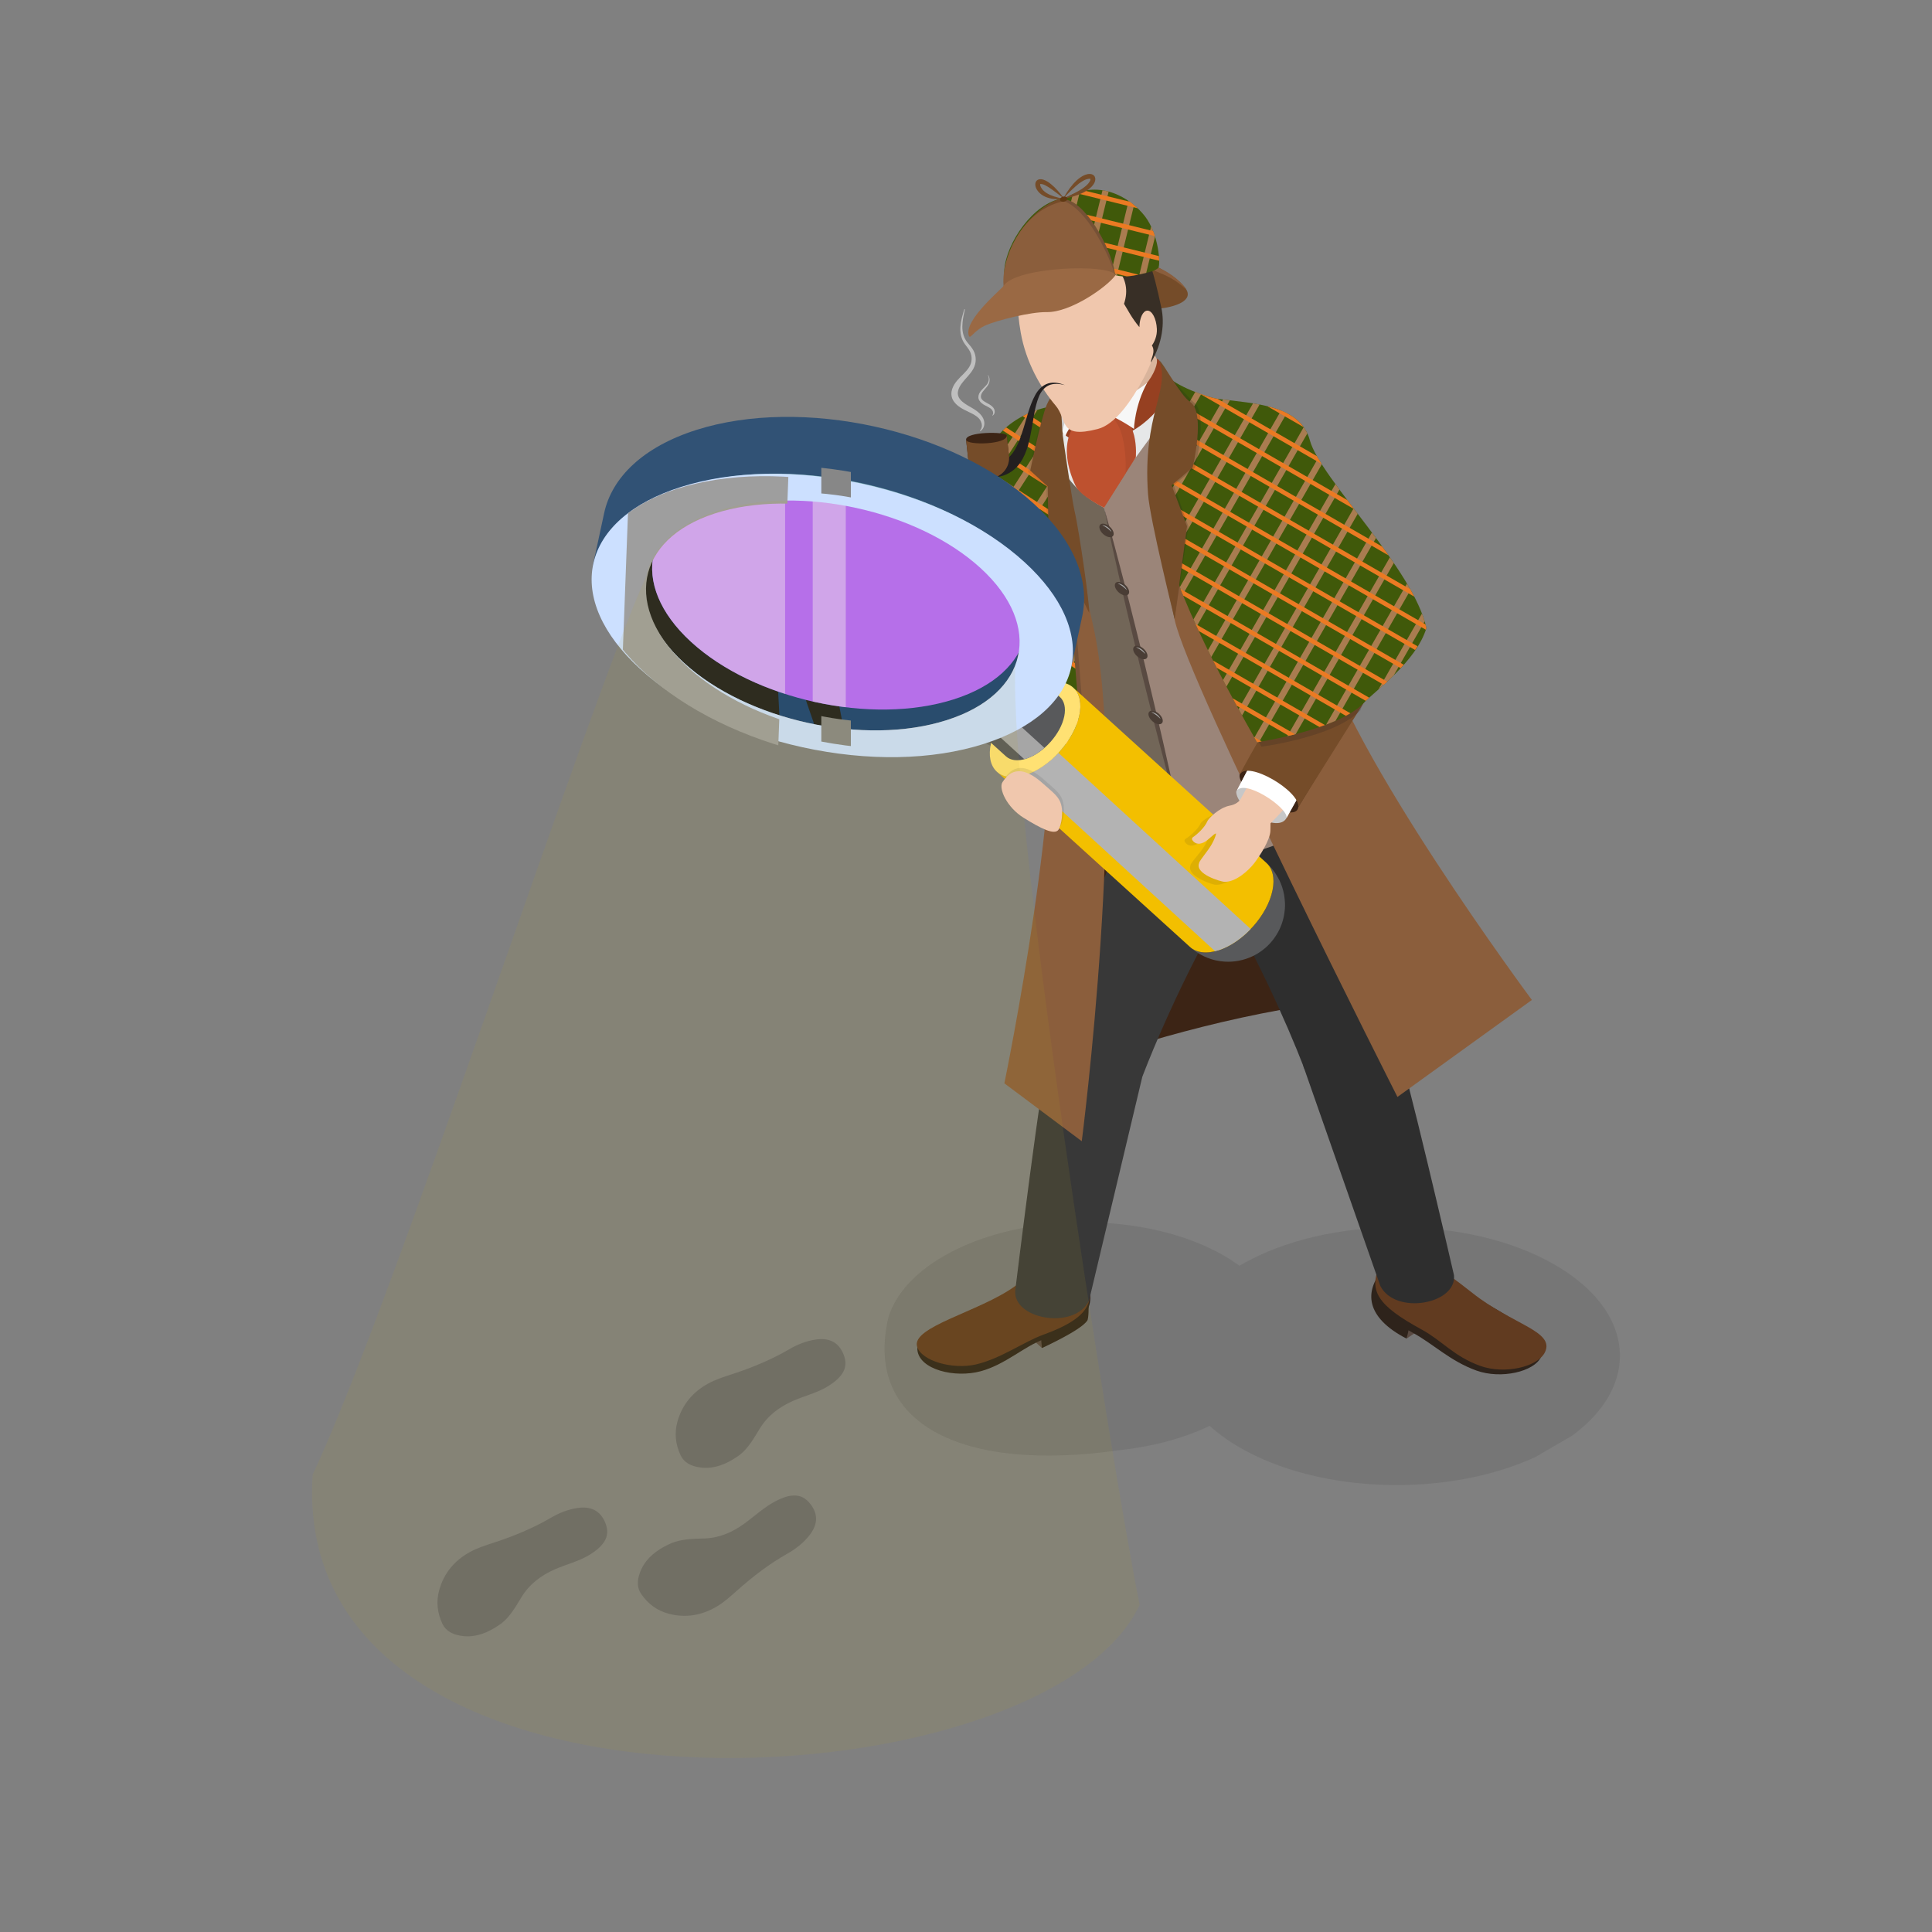 <svg xmlns="http://www.w3.org/2000/svg" xmlns:xlink="http://www.w3.org/1999/xlink" enable-background="new 0 0 3000 3000" viewBox="0 0 3000 3000"><rect x="0" y="0" width="3000" height="3000" fill="#808080" stroke="none"/><switch><g><g><g><g><path fill="#3c2415" d="M1583.355,1687.473c0,0,423.58-183.674,774.198-134.758
						c-177.88-202.587-361.072-523.731-361.072-523.731l-320.555,73.856L1583.355,1687.473z"/><g><g><g><g><path fill="#231f20" d="M1465.516,1950.295c120.761-69.721,315.946-69.749,435.922-0.027
										c8.332,4.842,16.021,9.911,23.19,15.142c0.586-0.343,1.126-0.701,1.717-1.042c135.389-78.167,354.219-78.198,488.729-0.03
										c124.531,72.37,133.066,186.382,26.223,264.934l-57.123,33.196c-136.029,62.698-334.269,57.752-459.478-15.01
										c-17.811-10.351-33.178-21.572-46.247-33.401c-41.684,19.97-90.303,32.465-140.7,37.844
										c-244.375,35.329-397.486-41.25-358.19-206.801C1390.434,2010.375,1419.047,1977.124,1465.516,1950.295z" opacity=".1"/><g><polygon fill="#594a42" points="2176.631 2054.596 2202.344 2066.299 2184.06 2078.614"/><path fill="#2e231b" d="M2195.907,2069.899l27.966-80.609c-36.904-22.473-53.427-44.517-76.921-17.192
											c-28.271,32.881-26.97,73.243,36.854,106.36c1.386-3.482,2.924-10.012,3.528-13.777
											C2190.188,2066.234,2193.043,2067.99,2195.907,2069.899z"/><path fill="#2e231b" d="M2392.976,2106.978c15.007-32.416-70.645-74.701-140.008-112.865
											c-56.827-31.267-80.648-60.587-101.358-19.665c-20.71,40.922-15.781,63.551,42.629,95.322
											c31.352,17.053,57.518,43.718,98.314,58.417C2330.594,2141.894,2382.26,2130.127,2392.976,2106.978z"/><path fill="#613b20" d="M2399.168,2099.36c15.007-32.417-50.815-42.511-112.863-91.681
											c-50.754-40.22-120.66-90.974-142.743-44.999c-19.858,41.342-4.658,64.375,64.29,102.002
											c31.328,17.096,49.761,41.538,90.558,56.237C2336.45,2134.624,2388.452,2122.509,2399.168,2099.36z"/></g><g><g><g><g><g><g><path fill="#594a42" d="M1617.895,2093.146c0,0,56.025-27.166,66.8-42.841
																c2.533-3.685,5.692-22.771,5.692-22.771l-89.28,50.389L1617.895,2093.146z"/><path fill="#2e231b" d="M1617.895,2093.146c0,0,59.56-26.677,70.335-42.353
																c2.533-3.685,2.156-23.26,2.156-23.26l-74.459,44.226L1617.895,2093.146z"/><path fill="#2e231b" d="M1424.512,2096.32c-3.363-32.337,87.699-60.794,151.208-93.666
																c63.991-33.122,98.176-53.043,112.355-13.781s0.647,66.19-67.124,90.664c-30.552,11.033-59.801,39.285-97.882,49.654
																C1482.277,2140.296,1427.666,2126.645,1424.512,2096.32z"/><path fill="#613b20" d="M1424.162,2091.327c-9.968-30.946,96.613-54.374,151.209-93.666
																c58.483-42.09,98.176-53.043,112.355-13.781c14.179,39.262,0.096,64.159-67.675,88.632
																c-30.552,11.033-66.409,37.461-104.891,46.224C1479.277,2126.906,1431.281,2113.426,1424.162,2091.327z"/></g><g><g><path fill="#383838" d="M1774.191,1670.276l-83.275,349.786c-23.245,45.758-118.942,28.344-114.388-16.699
																	c0,0,43.035-352.506,51.179-359.486C1664.82,1612.066,1774.191,1670.276,1774.191,1670.276z"/><path fill="#383838" d="M1823.117,1148.35l162.27,134.901c-86.006,102.375-169.537,279.712-211.196,387.614
																	c0,0-148.892-16.16-146.624-26.988C1644.947,1560.903,1739.899,1246.247,1823.117,1148.35z"/></g></g><g><g><path fill="#2e2e2e" d="M2023.466,1654.42l119.892,342.377c23.245,45.758,118.942,28.344,114.388-16.699
																	c0,0-79.653-345.098-87.796-352.078C2132.836,1596.21,2023.466,1654.42,2023.466,1654.42z"/><path fill="#2e2e2e" d="M1976.806,1137.636l-144.965,81.214c0,56.775,29.57,119.463,58.803,162.887
																	c56.502,93.888,106.001,203.076,135.089,278.414c0,0,148.892-16.159,146.624-26.987
																	C2154.977,1550.189,2060.025,1235.534,1976.806,1137.636z"/></g></g></g><g><g><g><g><g><g><g><g><path fill="#1860db" d="M1810.422,1336.466l0.257,0.177
																						C1810.63,1336.667,1810.542,1336.602,1810.422,1336.466z"/></g></g></g></g></g></g></g></g></g></g></g></g></g><path fill="#ededed" d="M2025.145,1108.802l-129.729-449.835c-23.809-9.163-32.497-50.345-57.598-52.127
									c-62.456-4.432-137.688,13.055-194.21,34.463c-18.43,6.98-24.363,53.361-38.614,72.212l147.781,484.488L2025.145,1108.802z"/><path fill="#e6e7e8" d="M1738.237,1216.806c-1.312-37.108,2.503-27.841-9.663-68.796
									c-18.672-62.862-45.391-131.798-67.446-189.969c-26.944-71.067-67.972-129.169-74.799-169.861
									c-4.209-25.082-11.24-104.002,56.893-139.976c-2.074,5.766,74.674-20.386,82.159-21.1
									c102.024-9.729,112.745-3.589,116.291-15.145c30.191,10.44,76.649,9.753,93.265,15.288
									c53.083,17.68,16.955,254.435,30.54,312.313c13.811,58.854,75.182,221.011,84.124,276.44
									C2064.473,1308.201,1740.815,1289.718,1738.237,1216.806z"/><path fill="#9b8579" d="M1929.32,628.176c-19.184-6.39-65.12,2.391-94.541-20.618
									c2.101,11.025-111.053,146.988-120.443,180.864l105.289,451.001c0,0,29.02,85.095,47.916,89.89
									c69.464,17.628,252.295-64.7,221.395-120.718c-28.922-52.432-70.494-124.414-74.396-196.471
									c-3.096-57.19,5.426-166.495-15.109-254.002C1985.766,699.892,1986.03,647.065,1929.32,628.176z"/><path fill="#726658" d="M1629.041,668.789c-6.569-35.364,9.509-29.95,25.9-39.422
									c-82.77,26.84-83.234,108.248-74.581,159.812c12.736,75.895,120.495,266.245,135.63,360.334
									c6.215,38.635,17.54,97.529,10.373,127.503c34.359,41.854,81.918,73.825,98.27,42.844
									c18.438-34.933,8.021-45.619,8.021-45.619l-118.318-485.82C1694.767,777.287,1644.612,752.613,1629.041,668.789z"/><path fill="#594a42" d="M1714.335,788.422c5.791,20.033,11.094,40.185,16.654,60.274l15.854,60.468
									c10.49,40.332,20.292,80.831,30.471,121.238c9.561,40.558,19.451,81.035,28.701,121.669l13.723,60.987
									c4.295,20.397,8.852,40.73,12.915,61.184c-5.797-20.031-11.099-40.183-16.664-60.271l-15.857-60.468
									c-10.469-40.337-20.299-80.829-30.458-121.241c-9.54-40.563-19.458-81.034-28.688-121.672l-13.725-60.987
									C1722.962,829.208,1718.404,808.875,1714.335,788.422z"/><g><g><path fill="#4a3d35" d="M1714.865,813.345c5.864,1.235,12.116,6.842,13.969,12.555
											c1.841,5.677-1.422,9.28-7.286,8.046c-5.864-1.235-12.116-6.842-13.957-12.519
											C1705.737,815.714,1709.001,812.11,1714.865,813.345z"/></g><g><path fill="#a8a8a8" d="M1711.534,815.505c3.126,0.012,6.056,1.477,8.571,3.245c2.416,1.92,4.605,4.264,5.714,7.17
											C1721.547,821.567,1717.112,817.964,1711.534,815.505z"/></g></g><g><g><path fill="#4a3d35" d="M1738.864,903.766c5.864,1.235,12.115,6.842,13.968,12.554
											c1.841,5.677-1.422,9.281-7.286,8.046c-5.864-1.235-12.115-6.842-13.957-12.519
											C1729.736,906.135,1733,902.531,1738.864,903.766z"/></g><g><path fill="#a8a8a8" d="M1735.533,905.925c3.126,0.012,6.056,1.477,8.571,3.245c2.417,1.92,4.605,4.264,5.714,7.17
											C1745.546,911.988,1741.111,908.385,1735.533,905.925z"/></g></g><g><g><path fill="#4a3d35" d="M1767.384,1002.902c5.864,1.235,12.116,6.842,13.969,12.555
											c1.841,5.677-1.422,9.28-7.286,8.046c-5.864-1.235-12.115-6.842-13.957-12.519
											C1758.257,1005.271,1761.52,1001.667,1767.384,1002.902z"/></g><g><path fill="#a8a8a8" d="M1764.054,1005.062c3.126,0.012,6.056,1.477,8.571,3.245
											c2.417,1.92,4.605,4.264,5.714,7.17C1774.067,1011.124,1769.632,1007.521,1764.054,1005.062z"/></g></g><g><g><path fill="#4a3d35" d="M1791.075,1103.749c5.864,1.235,12.116,6.842,13.969,12.555
											c1.841,5.677-1.422,9.281-7.286,8.046c-5.864-1.235-12.115-6.842-13.957-12.519
											C1781.947,1106.118,1785.211,1102.514,1791.075,1103.749z"/></g><g><path fill="#a8a8a8" d="M1787.744,1105.908c3.126,0.012,6.056,1.477,8.571,3.245
											c2.417,1.92,4.605,4.264,5.714,7.17C1797.758,1111.971,1793.323,1108.368,1787.744,1105.908z"/></g></g><g><g><path fill="#4a3d35" d="M1816.455,1220.259c5.864,1.235,12.115,6.842,13.968,12.555
											c1.842,5.677-1.422,9.28-7.286,8.046c-5.864-1.235-12.116-6.842-13.957-12.519
											C1807.328,1222.628,1810.591,1219.025,1816.455,1220.259z"/></g><g><path fill="#a8a8a8" d="M1813.124,1222.419c3.126,0.012,6.056,1.477,8.571,3.245
											c2.417,1.92,4.605,4.264,5.714,7.17C1823.138,1228.481,1818.703,1224.879,1813.124,1222.419z"/></g></g></g></g></g><path fill="#d9b49c" d="M1669.558,680.139l130.503-71.837c0,0,2.447-44.556-6.336-55.518
						c-42.262-31.383-49.189-67.563-49.189-67.563l-114.066,22.617L1669.558,680.139z"/><path fill="#964021" d="M1796.098,557.397c4.595,11.267-21.438,71.267-92.497,78.534
						c-51.757,5.293-60.301-28.344-60.301-28.344l6.889,63.525c0,0,12.836,21.821,59.364,14.75
						c73.931-11.237,102.599-71.832,102.599-71.832S1806.865,556.415,1796.098,557.397z"/><path fill="#b24c2c" d="M1699.05,765.826c7.759,15.166,15.188,21.819,15.188,21.819l49.456-77.415
						c0,0,6.264-68.363-39.727-66.186C1677.308,646.251,1644.62,659.432,1699.05,765.826z"/><path fill="#8b5e3c" d="M1904.416,634.452c56.177,9.213,89.557,21.85,102.338,77.323
						c13.725,59.571,16.962,172.198,43.913,285.124c40.278,168.773,328.025,555.815,328.025,555.815l-208.743,150.612
						c0,0-323.402-638.511-345.838-740.465c-17.053-77.493-22.204-392.568-0.427-368.663
						C1838.677,610.656,1885.672,631.378,1904.416,634.452z"/><path fill="#8b5e3c" d="M1557.222,724.837c3.733-49.45,59.589-99.091,105.391-96.011
						c-15.204,23.218-20.207,94.487-4.176,167.962c14.386,65.932,29.962,134.473,38.991,174.716
						c54.374,242.334-17.659,800.564-17.659,800.564l-120.195-89.88c0,0,99.651-484.421,66.349-646.002
						C1600.235,911.544,1551.392,802.07,1557.222,724.837z"/><path fill="#f7f7f7" d="M1781.556,594.012c-8.635,8.069-45.858,32.303-81.702,41.56
						c30.339,8.778,60.976,30.424,60.976,30.424S1761.78,629.633,1781.556,594.012z"/><path fill="#f7f7f7" d="M1651.169,597.731c0,0,1.027,2.003,2.576,7.811c6.806,25.518,19.565,26.152,49.856,30.388
						c-38.723,8.811-49.327,41.346-49.327,41.346s-13.413-12.965-13.732-43.696C1640.451,624.766,1651.169,597.731,1651.169,597.731
						z"/><path fill="#be512f" d="M1670.221,754.736c7.185,15.446,44.114,33.686,44.114,33.686l33.504-53.421
						c0,0,5.566-95.443-40.426-93.267C1660.756,643.943,1641.179,692.303,1670.221,754.736z"/><path fill="#603913" d="M2102.755,1032.331c25.208,0.989,52.317-25.776,57.767-47.465l-93.573-120.726l-99.704,55.345
						C1967.245,919.486,2041.041,1029.91,2102.755,1032.331z"/><g><g><path fill="#3c2415" d="M1963.576,1142.517c-18.497,36.162-38.624,60.054-38.624,60.054
								c-4.848,27.031,87.425,79.269,91.031,50.711l44.821-74.354L1963.576,1142.517z"/><path fill="#c7c7c7" d="M2020.395,1229.302l-22.544,40.56c-13,25.34-77.294-13.285-78.297-40.416l18.49-35.317
								L2020.395,1229.302z"/><g><path fill="#f0c7ad" d="M1948.06,1199.834c-16.522,33.798-31.415,57.453-31.415,57.453
									c28.644,3.761,40.896,19.285,49.038,28.142c0,0,24.761-23.221,43.724-47.726
									C1984.732,1224.449,1969.828,1217.744,1948.06,1199.834z"/></g><path fill="#fff" d="M2020.395,1229.302l-22.544,40.56c1.989-16.446-68.402-62.809-78.297-40.416l18.49-35.317
								C1966.039,1190.424,1993.325,1206.802,2020.395,1229.302z"/><path fill="#754c29" d="M1924.952,1202.572c0,0,108.879-203.258,159.142-239.347
								c61.307-44.018,97.755,28.588,74.758,63.371c-20.954,31.693-142.869,226.687-142.869,226.687
								C2019.017,1228.749,1937.653,1180.148,1924.952,1202.572z"/></g></g><g><path fill="#231f20" d="M1898.877,626.418c56.48,7.118,116.663,7.976,131.497,62.936
							c15.93,59.02,156.895,198.137,176.243,289.753c-71.844,53.402-94.139,123.754-94.139,123.754
							c-39.276,41.662-153.736,56.591-153.736,56.591s-109.582-187.781-135.792-288.83c-19.921-76.805-28.896-304.508-6.246-281.429
							C1832.299,605.083,1880.032,624.043,1898.877,626.418z" opacity=".2"/><path fill="#40590a" d="M1892.178,619.519c56.48,7.118,127.006,9.419,141.841,64.38
							c15.93,59.02,161.536,199.839,180.883,291.454c-15.888,52.202-79.885,97.602-97.678,116.477
							c-39.275,41.662-165.181,60.723-165.181,60.723s-109.582-187.781-135.791-288.83c-19.921-76.805-16.391-292.462-6.246-281.429
							C1825.075,598.682,1873.333,617.144,1892.178,619.519z"/><g><defs><path id="a" d="M1892.178,619.519c56.48,7.118,127.006,9.419,141.841,64.38
									c15.93,59.02,161.536,199.839,180.883,291.454c-19.19,55.505-79.885,97.602-97.678,116.477
									c-39.275,41.662-165.181,60.723-165.181,60.723s-109.582-187.781-135.791-288.83
									c-19.921-76.805-28.896-304.508-6.246-281.429C1825.6,598.184,1873.333,617.144,1892.178,619.519z"/></defs><clipPath id="b"><use overflow="visible" xlink:href="#a"/></clipPath><g clip-path="url(#b)"><g><polygon fill="#a97c50" points="1637.849 1008.546 1963.631 440.429 1955.297 435.446 1629.515 1003.563"/><polygon fill="#a97c50" points="1675.221 1030.462 2001.004 462.345 1992.669 457.361 1666.887 1025.478"/><polygon fill="#a97c50" points="1712.594 1052.377 2038.376 484.26 2030.042 479.277 1704.26 1047.394"/><polygon fill="#a97c50" points="1749.966 1074.293 2075.748 506.176 2067.414 501.192 1741.632 1069.31"/><polygon fill="#a97c50" points="1787.339 1096.209 2113.121 528.091 2104.787 523.108 1779.004 1091.225"/><polygon fill="#a97c50" points="1824.711 1118.124 2150.493 550.007 2142.159 545.024 1816.377 1113.141"/><polygon fill="#a97c50" points="1863.197 1138.102 2188.979 569.985 2180.645 565.002 1854.863 1133.119"/><polygon fill="#a97c50" points="1900.57 1160.018 2226.352 591.901 2218.018 586.917 1892.235 1155.035"/><polygon fill="#a97c50" points="1937.942 1181.934 2263.724 613.816 2255.39 608.833 1929.608 1176.95"/><polygon fill="#a97c50" points="1975.314 1203.849 2301.096 635.732 2292.762 630.749 1966.98 1198.866"/><polygon fill="#a97c50" points="2012.687 1225.765 2338.469 657.648 2330.135 652.664 2004.353 1220.781"/><polygon fill="#a97c50" points="2050.059 1247.681 2375.841 679.563 2367.507 674.58 2041.725 1242.697"/></g><g><polygon fill="#eb7a23" points="2384.742 706.914 2388.085 700.869 1924.461 433.62 1921.118 439.664"/><polygon fill="#eb7a23" points="2367.276 737.886 2370.618 731.842 1906.994 464.592 1903.652 470.637"/><polygon fill="#eb7a23" points="2349.81 768.859 2353.152 762.814 1889.528 495.565 1886.185 501.609"/><polygon fill="#eb7a23" points="2332.343 799.831 2335.686 793.787 1872.061 526.537 1868.719 532.582"/><polygon fill="#eb7a23" points="2314.876 830.804 2318.219 824.759 1854.595 557.51 1851.253 563.554"/><polygon fill="#eb7a23" points="2297.41 861.776 2300.753 855.732 1837.129 588.482 1833.786 594.527"/><polygon fill="#eb7a23" points="2279.944 892.749 2283.286 886.704 1819.662 619.455 1816.32 625.499"/><polygon fill="#eb7a23" points="2262.477 923.721 2265.82 917.677 1802.196 650.427 1798.853 656.472"/><polygon fill="#eb7a23" points="2245.011 954.694 2248.353 948.649 1784.729 681.4 1781.387 687.444"/><polygon fill="#eb7a23" points="2225.243 984.343 2228.586 978.299 1764.962 711.049 1761.619 717.094"/><polygon fill="#eb7a23" points="2207.777 1015.316 2211.119 1009.271 1747.495 742.022 1744.153 748.066"/><polygon fill="#eb7a23" points="2190.311 1046.288 2193.653 1040.244 1730.029 772.994 1726.687 779.039"/><polygon fill="#eb7a23" points="2172.844 1077.261 2176.187 1071.216 1712.562 803.967 1709.22 810.011"/><polygon fill="#eb7a23" points="2155.378 1108.233 2158.72 1102.189 1695.096 834.939 1691.754 840.984"/><polygon fill="#eb7a23" points="2137.911 1139.206 2141.254 1133.161 1677.63 865.912 1674.287 871.956"/><polygon fill="#eb7a23" points="2120.445 1170.178 2123.787 1164.134 1660.163 896.885 1656.821 902.929"/><polygon fill="#eb7a23" points="2102.979 1201.151 2106.321 1195.107 1642.697 927.857 1639.354 933.901"/><polygon fill="#eb7a23" points="2085.512 1232.123 2088.854 1226.079 1625.23 958.83 1621.888 964.874"/></g></g></g></g><g><path fill="#231f20" d="M1805.414,574.899c5.961,3.012,42.655,45.766,48.181,49.799
							c23.582,17.21,2.026,101.551,2.026,101.551l-33.083,27.122l22.87,64.084l-21.605,143.583c0,0-35.981-155.489-38.133-194.366
							C1778.742,641.524,1822.218,622.305,1805.414,574.899z" opacity=".2"/><path fill="#754c29" d="M1800.107,559.828c6.009,2.915,31.894,53.536,48.17,64.492
							c24.219,16.301,3.672,101.505,3.672,101.505l-32.639,27.655l23.906,63.704l-19.276,143.915c0,0-38.496-154.885-41.278-193.722
							C1773.706,642.357,1817.676,606.955,1800.107,559.828z"/></g><path fill="#231f20" d="M1540.348,723.016c4.482-49.387,74.443-87.141,120.193-83.367
						c-15.555,22.985-21.637,94.17-6.722,167.879c13.384,66.142,26.575,329.012,37.528,384.211
						c-72.127,14.585-162.392-38.522-162.392-38.522s15.012-58.929,6.112-223.666
						C1528.21,802.646,1533.348,800.152,1540.348,723.016z" opacity=".2"/><g><defs><path id="c" d="M1533.257,713.711c4.482-49.388,74.443-87.141,120.193-83.367
								c-15.555,22.985-21.637,94.17-6.722,167.879c13.384,66.142,26.575,329.012,37.528,384.211
								c-72.127,14.585-177.038-45.251-177.038-45.251s29.657-52.2,20.757-216.937
								C1521.12,793.34,1526.257,790.846,1533.257,713.711z"/></defs><use fill="#40590a" overflow="visible" xlink:href="#c"/><clipPath id="d"><use overflow="visible" xlink:href="#c"/></clipPath><g clip-path="url(#d)"><g><polygon fill="#a97c50" points="1240.994 1050.033 1596.053 499.738 1587.991 494.326 1232.932 1044.62"/><polygon fill="#a97c50" points="1277.168 1073.874 1632.228 523.579 1624.166 518.167 1269.106 1068.461"/><polygon fill="#a97c50" points="1313.343 1097.714 1668.402 547.42 1660.34 542.007 1305.281 1092.302"/><polygon fill="#a97c50" points="1349.518 1121.555 1704.577 571.261 1696.515 565.848 1341.455 1116.143"/><polygon fill="#a97c50" points="1385.692 1145.396 1740.752 595.102 1732.689 589.689 1377.63 1139.984"/><polygon fill="#a97c50" points="1421.867 1169.237 1776.926 618.943 1768.864 613.53 1413.805 1163.825"/><polygon fill="#a97c50" points="1459.255 1191.202 1814.315 640.907 1806.252 635.495 1451.193 1185.789"/><polygon fill="#a97c50" points="1495.43 1215.042 1850.489 664.748 1842.427 659.335 1487.367 1209.63"/><polygon fill="#a97c50" points="1531.604 1238.883 1886.664 688.589 1878.602 683.176 1523.542 1233.471"/><polygon fill="#a97c50" points="1567.779 1262.724 1922.838 712.43 1914.776 707.017 1559.716 1257.312"/><polygon fill="#a97c50" points="1603.953 1286.565 1959.013 736.271 1950.951 730.858 1595.891 1281.153"/><polygon fill="#a97c50" points="1640.128 1310.406 1995.187 760.112 1987.125 754.699 1632.066 1304.993"/></g><g><polygon fill="#eb7a23" points="2002.645 787.89 2006.299 782.029 1557.292 490.889 1553.638 496.75"/><polygon fill="#eb7a23" points="1983.582 817.907 1987.236 812.045 1538.23 520.905 1534.575 526.767"/><polygon fill="#eb7a23" points="1964.519 847.923 1968.173 842.062 1519.167 550.922 1515.512 556.783"/><polygon fill="#eb7a23" points="1945.456 877.939 1949.11 872.078 1500.104 580.938 1496.45 586.799"/><polygon fill="#eb7a23" points="1926.393 907.955 1930.047 902.094 1481.041 610.954 1477.387 616.815"/><polygon fill="#eb7a23" points="1907.33 937.972 1910.984 932.11 1461.978 640.97 1458.324 646.831"/><polygon fill="#eb7a23" points="1888.267 967.988 1891.922 962.127 1442.915 670.987 1439.261 676.848"/><polygon fill="#eb7a23" points="1869.204 998.004 1872.859 992.143 1423.852 701.003 1420.198 706.864"/><polygon fill="#eb7a23" points="1850.141 1028.02 1853.796 1022.159 1404.789 731.019 1401.135 736.88"/><polygon fill="#eb7a23" points="1828.85 1056.595 1832.504 1050.734 1383.497 759.594 1379.843 765.455"/><polygon fill="#eb7a23" points="1809.787 1086.611 1813.441 1080.75 1364.434 789.61 1360.78 795.471"/><polygon fill="#eb7a23" points="1790.724 1116.628 1794.378 1110.766 1345.371 819.626 1341.717 825.488"/><polygon fill="#eb7a23" points="1771.661 1146.644 1775.315 1140.783 1326.308 849.643 1322.654 855.504"/><polygon fill="#eb7a23" points="1752.598 1176.66 1756.252 1170.799 1307.245 879.659 1303.591 885.52"/><polygon fill="#eb7a23" points="1733.535 1206.676 1737.189 1200.815 1288.182 909.675 1284.528 915.536"/><polygon fill="#eb7a23" points="1714.472 1236.693 1718.126 1230.831 1269.12 939.691 1265.465 945.553"/><polygon fill="#eb7a23" points="1695.409 1266.709 1699.063 1260.848 1250.057 969.708 1246.402 975.569"/><polygon fill="#eb7a23" points="1676.346 1296.725 1680 1290.864 1230.994 999.724 1227.339 1005.585"/></g></g></g><g><path fill="#231f20" d="M1642.374,610.547c-4.819-0.058-16.292,17.675-22.204,32.593
							c-8.792,22.184-23.707,89.637-23.707,89.637l27.464,24.259l2.389,66.886l65.08,127.746
							c1.512-7.245-16.344-122.046-25.341-158.349c-4.17-16.828-20.045-118.597-20.554-119.496
							C1627.064,641.269,1634.793,622.131,1642.374,610.547z" opacity=".1"/><path fill="#754c29" d="M1651.169,597.731c-4.817-0.138-19.719,16.193-25.876,31.013
							c-9.156,22.036-25.545,101.976-25.545,101.976l27.06,24.709l1.286,66.916l62.966,128.802
							c1.631-7.219-14.33-122.299-22.728-158.745c-3.892-16.895-18.543-118.786-18.582-119.819
							C1648.257,632.694,1643.398,609.189,1651.169,597.731z"/></g><g><path fill="#754c29" d="M1841,447.844c13.876,19.567-18.142,29.209-41.904,31.499l-83.039-4.19l-50.059-70.592
							l132.046,10.438C1823.101,428.449,1834.77,439.246,1841,447.844z"/><g><path fill="#f0c7ad" d="M1798.157,463.277c7.729,43.806-1.174,84.215-22.196,123.709
								c-18.482,34.724-43.903,72.027-71.309,79.142c-61.292,15.912-46.798-14.358-65.436-36.298
								c-23.575-27.751-46.137-67.533-54.248-113.507c-6.025-34.15-8.479-75.961,6.038-102.976
								c20.476-38.107,72.638-63.923,108.047-64.52C1760.072,347.8,1783.633,380.956,1798.157,463.277z"/><path fill="#382f26" d="M1569.626,385.786c-6.429,8.51,3.329,17.148,5.829,29.677
								c2.715,13.607,0.299,28.626,5.388,41.149c4.41-11.728,7.178-36.589,20.032-31.699c9.711,3.695,10.142,5.193,25.339,3.527
								c25.025-6.619,32.47-29.396,67.669-29.173c31.136,0.197,65.967,29.877,51.468,72.504c5.834,9.224,11.468,21.312,23.896,36.22
								c0.26-14.173,5.375-25.317,12.204-25.641c7.481-0.355,14.166,12.396,14.932,28.482c0.519,10.89-3.881,20.443-7.76,25.636
								c6.641,9.874-2.562,21.93-1.256,26.242c17.941-30.511,21.04-61.212,16.024-84.604
								c-12.213-56.956-24.407-107.807-59.671-127.201C1701.869,327.889,1587.528,362.087,1569.626,385.786z"/></g><g><path fill="#40590a" d="M1734.172,401.062c-17.988-43.171-66.787-66.888-83.585-92.974
								c-46.144,6.452-88.339,69.635-91.14,111.455c-2.451,36.598,22.958,55.097,28.189,56.624
								c5.154,1.505,15.317-2.031,21.698-4.245c16.736-5.807,30.646-11.562,39.971-22.461
								C1649.277,449.104,1734.313,401.399,1734.172,401.062z"/><path fill="#754c29" d="M1736.176,402.755c-17.988-43.171-37.761-101.104-83.216-93.531
								c-20.655-5.814-88.659,49.523-85.453,104.366c2.14,36.618,16.903,62.743,22.133,64.271
								c5.154,1.505,15.317-2.031,21.698-4.245c16.736-5.807,30.646-11.562,39.971-22.461
								C1651.281,450.797,1736.317,403.093,1736.176,402.755z"/><path fill="#8b5e3c" d="M1649.646,312.882c63.084-14.73,102.928,24.035,125.792,58.305
								c8.531,12.787,24.573,39.927,21.073,43.918c-3.448,3.934-13.412,6.058-20.532,7.717c-34.345,8.004-57.073,2.412-85.49,4.012
								l-131.834,19.885C1553.043,404.748,1584.822,328.018,1649.646,312.882z"/><path fill="#231f20" d="M1731.095,425.555c-11.993-36.871-44.219-100.256-78.746-113.153
								c64.326-14.692,102.898,16.041,126.28,51.087c8.756,13.125,21.218,48.786,17.626,52.884
								c-3.539,4.038-14.01,6.514-20.583,8.073c-17.236,4.091-30.378,6.243-44.097,2.057
								C1731.406,426.186,1731.209,425.903,1731.095,425.555z" opacity=".2"/><path fill="#40590a" d="M1731.756,425.723c-8.013-46.077-49.47-115.99-80.567-116.243
								c53.236-34.319,104.175-2.787,126.508,26.128c22.422,29.029,24.492,76.371,20.901,80.468
								c-3.54,4.037-14.011,6.514-20.583,8.073c-17.236,4.091-32.138,7.282-45.857,3.096
								C1731.989,426.929,1731.819,426.084,1731.756,425.723z"/><path fill="#9a6944" d="M1504.397,521.314c-8.687-24.539,54.633-75.376,53.777-77.41
								c19.923-30.172,165.55-34.641,173.984-16.658c-12.488,17.773-69.399,58.043-106.845,57.39
								c-25.639-0.447-76.043,12.73-93.384,19.914C1511.934,512.834,1506.681,527.765,1504.397,521.314z"/><g><defs><path id="e" d="M1731.756,425.723c-8.013-46.077-49.47-115.99-80.567-116.243
										c53.236-34.319,104.175-2.787,126.508,26.128c22.422,29.029,24.492,76.371,20.901,80.468
										c-3.54,4.037-14.011,6.514-20.583,8.073c-17.236,4.091-32.138,7.282-45.857,3.096
										C1731.989,426.929,1731.819,426.084,1731.756,425.723z"/></defs><clipPath id="f"><use overflow="visible" xlink:href="#e"/></clipPath><g clip-path="url(#f)"><g><polygon fill="#a97c50" points="1407.916 668.598 1563.198 32.376 1553.808 29.901 1398.526 666.123"/><polygon fill="#a97c50" points="1449.903 679.278 1605.186 43.056 1595.796 40.582 1440.513 676.804"/><polygon fill="#a97c50" points="1491.89 689.959 1647.173 53.737 1637.783 51.263 1482.5 687.485"/><polygon fill="#a97c50" points="1533.877 700.639 1689.16 64.417 1679.77 61.943 1524.488 698.165"/><polygon fill="#a97c50" points="1575.865 711.32 1731.147 75.098 1721.757 72.624 1566.475 708.846"/><polygon fill="#a97c50" points="1617.852 722.001 1773.134 85.778 1763.744 83.304 1608.462 719.526"/><polygon fill="#a97c50" points="1660.371 730.511 1815.653 94.289 1806.263 91.814 1650.981 728.036"/><polygon fill="#a97c50" points="1702.358 741.191 1857.64 104.969 1848.25 102.495 1692.968 738.717"/><polygon fill="#a97c50" points="1744.345 751.872 1899.627 115.65 1890.237 113.176 1734.955 749.398"/><polygon fill="#a97c50" points="1786.332 762.552 1941.615 126.33 1932.224 123.856 1776.942 760.078"/><polygon fill="#a97c50" points="1828.319 773.233 1983.601 137.011 1974.211 134.537 1818.929 770.759"/><polygon fill="#a97c50" points="1870.307 783.914 2025.589 147.692 2016.198 145.217 1860.916 781.439"/></g><g><polygon fill="#eb7a23" points="2041.732 171.497 2043.265 164.762 1523.677 36.707 1522.144 43.442"/><polygon fill="#eb7a23" points="2033.549 206.1 2035.082 199.365 1515.495 71.311 1513.961 78.045"/><polygon fill="#eb7a23" points="2025.366 240.704 2026.9 233.969 1507.312 105.914 1505.778 112.649"/><polygon fill="#eb7a23" points="2017.183 275.307 2018.717 268.573 1499.129 140.518 1497.596 147.253"/><polygon fill="#eb7a23" points="2009.001 309.911 2010.534 303.177 1490.946 175.122 1489.413 181.856"/><polygon fill="#eb7a23" points="2000.818 344.515 2002.351 337.78 1482.764 209.725 1481.23 216.46"/><polygon fill="#eb7a23" points="1992.635 379.119 1994.169 372.384 1474.581 244.329 1473.047 251.064"/><polygon fill="#eb7a23" points="1984.453 413.722 1985.986 406.987 1466.398 278.933 1464.865 285.667"/><polygon fill="#eb7a23" points="1976.27 448.326 1977.803 441.591 1458.216 313.536 1456.682 320.271"/><polygon fill="#eb7a23" points="1965.51 482.297 1967.043 475.563 1447.455 347.508 1445.922 354.243"/><polygon fill="#eb7a23" points="1957.327 516.901 1958.86 510.166 1439.272 382.112 1437.739 388.846"/><polygon fill="#eb7a23" points="1949.144 551.505 1950.677 544.77 1431.09 416.715 1429.556 423.45"/><polygon fill="#eb7a23" points="1940.961 586.108 1942.495 579.374 1422.907 451.319 1421.373 458.053"/><polygon fill="#eb7a23" points="1932.779 620.712 1934.312 613.978 1414.724 485.923 1413.191 492.657"/><polygon fill="#eb7a23" points="1924.596 655.316 1926.129 648.581 1406.541 520.526 1405.008 527.261"/><polygon fill="#eb7a23" points="1916.413 689.919 1917.947 683.185 1398.359 555.13 1396.825 561.865"/><polygon fill="#eb7a23" points="1908.231 724.523 1909.764 717.788 1390.176 589.734 1388.643 596.468"/><polygon fill="#eb7a23" points="1900.048 759.127 1901.581 752.392 1381.993 624.337 1380.46 631.072"/></g></g></g></g><g><g><path fill="#754c29" d="M1650.098,308.365c-9.296-1.793-17.874-4.335-24.636-8.382
									c-3.258-2.18-6.228-4.518-7.974-7.397c-1.971-2.564-2.708-6.025-2.181-6.775c0.162-0.329-0.394,0.127-0.156-0.085
									c0.312-0.139,1.506-0.174,3.037,0.188c3.136,0.575,6.754,2.791,10.333,4.95c7.106,4.632,14.276,10.388,21.834,16.108
									l0.608-0.462c-5.555-7.315-11.505-14.433-18.672-20.318c-3.572-2.913-7.426-5.664-11.956-7.131
									c-2.24-0.736-4.719-1.09-7.156-0.505c-2.466,0.56-4.541,2.653-5.192,5.078c-1.292,4.961,0.979,9.763,3.829,13.393
									c2.921,3.728,6.875,6.478,11.102,8.418c8.564,3.836,18.1,4.452,27.245,3.681L1650.098,308.365z"/></g><g><path fill="#754c29" d="M1653.057,306.046c7.449-7.802,14.883-15.141,22.499-21.165
									c3.937-2.783,7.879-5.425,11.764-6.58c1.87-0.513,3.646-0.896,4.857-0.757c1.292,0.169,1.17,0.54,0.996,0.366
									c0.006-0.191,0.296,0.623-0.195,2.015c-0.349,1.38-1.578,2.971-2.747,4.591c-2.562,3.302-6.379,6.117-10.328,8.918
									c-8.254,5.163-17.63,9.736-27.483,14.126l0.14,0.751c10.374-1.882,20.642-4.802,30.143-9.567
									c4.679-2.492,9.178-5.474,12.858-9.415c1.751-2.028,3.457-4.196,4.389-6.817c0.968-2.532,1.323-5.606-0.068-8.248
									c-1.38-2.673-4.395-4.031-7.141-4.145c-2.799-0.146-5.475,0.549-8.012,1.462c-5.01,2.037-9.349,5.28-13.251,8.865
									c-7.683,7.35-13.836,16.076-19.084,25.218L1653.057,306.046z"/></g><path fill="#603913" d="M1645.918,310.487c0.485,2.15,3.438,3.316,6.596,2.604c3.158-0.712,5.325-3.032,4.84-5.182
								c-0.485-2.15-3.438-3.316-6.596-2.604C1647.601,306.017,1645.434,308.337,1645.918,310.487z"/></g><path fill="#8b5e3c" d="M1798.929,415.489c-2.188,2.891-6.813,4.571-6.813,4.571
							c23.07,9.512,32.122,13.476,50.066,29.7C1842.182,449.761,1831.517,430.574,1798.929,415.489z"/><g><g><path fill="#231f20" d="M1653.619,597.953c-8.344-2.047-17.448-3.049-25.015,0.367
									c-7.508,3.406-12.548,10.273-15.593,17.967c-6.177,15.511-7.999,32.791-11.142,50.011
									c-1.538,8.654-3.258,17.407-5.844,26.221c-2.616,8.779-6.052,17.759-11.903,26.141
									c-5.724,8.361-14.649,15.802-24.998,19.414c-10.321,3.724-20.961,4.047-30.885,3.236
									c-6.852-0.56-11.953-6.569-11.393-13.421c0.56-6.852,6.568-11.953,13.421-11.393c0.468,0.038,0.928,0.102,1.378,0.189
									l0.341,0.07c7.239,1.46,14.35,1.99,20.675,0.568c6.32-1.376,11.951-4.77,16.788-10.142
									c9.739-10.899,15.36-27.486,20.337-43.755c5.114-16.41,8.969-33.851,17.66-49.895c4.232-7.908,11.158-15.387,20.098-18.129
									C1636.51,592.66,1645.591,594.977,1653.619,597.953z"/><path fill="#3c2415" d="M1538.61,742.629L1538.61,742.629c17.428-1.904,30.012-17.576,28.108-35.004l-3.448-31.556
									c-1.415-6.121-64.328-5.942-63.112,6.896l3.448,31.556C1505.51,731.949,1521.182,744.533,1538.61,742.629z"/><path fill="#754c29" d="M1538.61,742.629L1538.61,742.629c17.428-1.904,30.012-17.576,28.108-35.004l-3.448-31.556
									c1.267,14.341-62.142,15.773-63.112,6.896l3.448,31.556C1505.51,731.949,1521.182,744.533,1538.61,742.629z"/></g><g><path fill="#bfbfbf" d="M1497.437,480.082c-2.75,8.796-5.375,17.727-6.057,27.036
									c-0.736,9.199,0.975,19.176,6.941,27.327c2.842,3.988,5.984,7.538,7.848,11.359c1.907,3.81,2.753,8.028,2.559,12.167
									c-0.171,8.463-5.562,15.574-12.248,22.253c-6.594,6.614-14.685,13.82-18.034,24.075c-1.627,5.049-1.618,11.12,1.015,16.314
									c2.689,5.131,7.006,8.977,11.429,11.981c9.171,5.927,18.839,8.778,25.915,14.234c3.623,2.653,6.102,5.995,7.211,10.085
									c1.281,3.968,0.725,8.475-2.514,11.912l0.643,0.657c4.666-2.672,6.659-8.188,6.295-13.142
									c-0.32-4.991-3.013-10.075-6.774-13.775c-7.528-7.663-17.758-11.425-24.724-16.817c-7.473-5.253-11.271-11.77-9.101-19.306
									c1.87-7.724,8.177-14.555,14.681-21.781c3.23-3.649,6.479-7.555,8.888-12.055c2.448-4.479,3.766-9.581,3.686-14.552
									c-0.038-4.987-1.321-9.947-3.833-14.389c-2.518-4.48-6.036-8.012-8.858-11.625c-5.866-6.989-8.135-15.893-8.087-24.839
									c0.007-8.983,1.953-17.993,4.07-26.911L1497.437,480.082z"/><path fill="#bfbfbf" d="M1533.952,582.574c1.456,2.843,1.811,6.061,1.115,9.026c-0.672,2.989-2.548,5.573-4.801,7.91
									c-4.266,4.614-10.769,9.257-11.057,16.983c-0.125,3.837,2.421,7.389,5.287,9.683c2.906,2.416,6.302,3.884,9.186,5.421
									c2.919,1.47,5.624,3.157,7.116,5.431c1.475,2.329,2.111,5.508,0.008,8.038l0.322,0.329c3.468-1.821,4.131-6.241,2.815-9.565
									c-1.343-3.645-4.629-6.011-7.626-7.913c-3.114-1.858-6.159-3.24-8.641-5.007c-2.519-1.739-4.339-3.911-4.542-6.526
									c-0.224-2.621,1.018-5.464,2.783-7.996c1.752-2.542,4.177-4.914,6.294-7.549c2.105-2.625,3.925-5.712,4.309-9.034
									c0.421-3.284-0.335-6.633-2.132-9.43L1533.952,582.574z"/></g></g></g></g><g><g><g><g><g><g><path fill="#58595b" d="M1993.576,1422.692c0.651-3.437,1.278-8.068,1.567-11.554
											c0.229-2.764,0.323-6.476,0.157-9.245c-0.226-3.777-0.68-8.816-1.351-12.54c-0.663-3.681-1.92-8.526-3.086-12.079
											c-1.04-3.17-2.685-7.323-4.173-10.309c-1.827-3.665-4.614-8.377-6.854-11.805c-1.774-2.716-4.535-6.068-6.673-8.509
											c-1.905-2.175-4.667-4.875-6.781-6.848c9.528,8.636,13.47,23.453,9.598,42.517c-7.873,38.765-45.075,80.413-83.092,93.023
											c-19.321,6.409-35.135,4.084-44.982-4.842c1.628,1.362,3.697,3.31,5.426,4.541c3.405,2.422,7.953,5.693,11.664,7.614
											c2.833,1.466,6.637,3.398,9.624,4.516c3.339,1.25,7.912,2.962,13.505,4.143c10.569,2.231,17.954,2.227,24.361,1.892
											c7.043-0.369,15.003-1.911,22.412-4.344c2.99-0.981,6.897-2.542,9.744-3.882c5.553-2.614,9.375-5.111,9.413-5.136
											c3.886-2.551,6.026-3.956,10.334-7.595c4.463-3.771,8.367-8.159,8.531-8.344c7.877-8.883,11.534-16.182,13.72-20.543
											C1988.978,1438.701,1992.146,1430.242,1993.576,1422.692z"/><path fill="#f3bf00" d="M1966.383,1339.805l-299.861-272.143c9.528,8.636,13.47,23.453,9.599,42.517
											c-7.873,38.765-45.075,80.413-83.092,93.023c-19.321,6.409-35.135,4.084-44.982-4.842l299.861,272.143
											c9.847,8.925,25.661,11.25,44.982,4.842c38.017-12.61,75.219-54.258,83.092-93.023
											C1979.853,1363.258,1975.911,1348.441,1966.383,1339.805z"/><path fill="#b3b3b3" d="M1589.024,1204.404c1.318-0.362,2.649-0.753,4.004-1.203
											c18.026-5.979,35.828-18.526,50.448-34.159l298.601,273.477c-14.378,15.01-31.677,27.017-49.188,32.825
											c-2.094,0.695-4.132,1.252-6.139,1.739L1589.024,1204.404z"/><g><ellipse cx="1607.284" cy="1133.011" fill="#ffe173" rx="88.202" ry="51.089" transform="rotate(-47.809 1607.367 1133.053)"/></g></g><path fill="#58595b" d="M1555.116,1000.332l90.69,81.956c6.726,6.096,9.508,16.554,6.775,30.01
										c-5.557,27.361-31.815,56.757-58.648,65.658c-13.638,4.524-24.799,2.882-31.749-3.417l-90.948-82.189L1555.116,1000.332z"/><path fill="#a6a6a6" d="M1516.005,1110.96l22.941-25.166l82.867,75.539c-8.591,7.498-18.19,13.409-27.879,16.623
										c-1.133,0.376-2.246,0.704-3.343,0.995L1516.005,1110.96z"/></g><path fill="#194275" d="M1469.743,1118.331c-127.28,40.495-309.919,0.521-407.894-89.3
									c-48.683-44.632-67.312-93.164-58.13-135.671l23.284-107.793c-9.182,42.507,9.446,91.039,58.13,135.671
									c97.976,89.822,280.614,129.795,407.895,89.3c64.059-20.38,101.905-57.264,111.207-100.329l-23.284,107.794
									C1571.648,1061.066,1533.802,1097.951,1469.743,1118.331z"/><path fill="#1f1f1f" d="M1303.312,1096.913l6.714,34.579c-0.219-0.023-0.437-0.05-0.656-0.073
									c-3.206-0.342-6.413-0.722-9.62-1.127c-0.621-0.078-1.242-0.154-1.863-0.234c-3.313-0.432-6.625-0.899-9.935-1.397
									c-0.672-0.101-1.342-0.207-2.014-0.311c-3.412-0.528-6.822-1.079-10.227-1.677c-0.01-0.002-0.02-0.003-0.03-0.005
									c-3.415-0.6-6.824-1.247-10.229-1.917c-0.39-0.077-0.781-0.153-1.171-0.231l-13.065-37.796
									C1268.391,1091.018,1285.831,1094.428,1303.312,1096.913z"/><path fill="#1f1f1f" d="M1003.719,893.359l23.284-107.793c-3.078,14.248-3.014,29.175,0.242,44.403
									c-29.029,48.66-15.246,110.746,45.793,166.705c35.974,32.98,83.363,59.241,135.234,77.264l1.983,36.725
									c-56.995-18.026-109.407-45.881-148.406-81.633C1013.166,984.398,994.537,935.867,1003.719,893.359z"/><path fill="#53d5e6" d="M1136.255,734.675c127.281-40.495,309.919-0.521,407.924,89.327
									c97.975,89.822,74.181,195.472-53.1,235.967c-127.281,40.495-309.919,0.521-407.894-89.301
									C985.18,880.82,1008.974,775.169,1136.255,734.675L1136.255,734.675z" opacity=".4"/><g><defs><path id="g" d="M1126.108,760.681c127.281-40.495,309.919-0.521,407.924,89.327
											c97.975,89.822,74.181,195.472-53.1,235.967c-127.281,40.495-309.919,0.521-407.894-89.301
											C975.033,906.827,998.828,801.176,1126.108,760.681L1126.108,760.681z"/></defs><use fill="#b669ff" opacity=".3" overflow="visible" xlink:href="#g"/><clipPath id="h"><use opacity=".3" overflow="visible" xlink:href="#g"/></clipPath><g clip-path="url(#h)" opacity=".4"><rect width="246.722" height="719.471" x="962.625" y="614.242" fill="#fff" transform="translate(9.783 -10.799)"/><rect width="51.335" height="719.469" x="1252.293" y="604.508" fill="#fff" transform="translate(9.694 -12.715)"/></g></g><path fill="#315275" d="M1586.722,870.657c-126.016-115.528-360.872-166.957-524.581-114.873
									c-82.38,26.21-131.043,73.635-143.004,129.009l18.999-88.135c11.961-55.373,60.624-102.8,143.004-129.008
									c163.709-52.085,398.565-0.656,524.581,114.873c62.602,57.393,86.564,119.805,74.756,174.472l-18.999,88.135
									C1673.287,990.463,1649.325,928.05,1586.722,870.657z"/><g><defs><path id="i" d="M1527.62,1155.162c-80.214,25.518-180.16,27.361-281.433,5.185
											c-101.251-22.172-190.998-65.544-252.71-122.121c-57.985-53.155-83.596-111.097-72.121-163.149
											c11.568-52.474,59.767-94.682,135.713-118.846c80.214-25.518,180.164-27.36,281.433-5.185
											c101.255,22.172,191.002,65.544,252.715,122.121c57.985,53.155,83.596,111.097,72.121,163.149
											C1651.765,1088.791,1603.57,1130.999,1527.62,1155.162z M1522.844,882.364c-98.005-89.847-280.643-129.821-407.924-89.327
											c-127.28,40.494-151.075,146.144-53.07,235.993c97.975,89.822,280.613,129.795,407.894,89.3
											C1597.024,1077.836,1620.819,972.186,1522.844,882.364z"/></defs><use fill="#cce0ff" overflow="visible" xlink:href="#i"/><clipPath id="j"><use overflow="visible" xlink:href="#i"/></clipPath><rect width="246.722" height="719.471" x="969.124" y="599.507" fill="#9e9e9e" clip-path="url(#j)" transform="rotate(2.144 1094.282 959.669)"/><rect width="45.865" height="550.213" x="1265.669" y="688.402" fill="#878787" clip-path="url(#j)" transform="translate(9.684 -12.817)"/></g></g></g><path fill="#baa523" d="M1576.75,1032.179c17.192-45.653,0.266-100.151-53.906-149.815
							c-98.004-89.847-280.643-129.822-407.924-89.327c-65.068,20.701-103.074,58.434-111.604,102.375
							C913.17,1092.064,612.427,2020.138,485.474,2289.92c-38.22,579.605,1134.874,520.536,1284.164,202.137
							C1722.077,2254.249,1565.132,1250.164,1576.75,1032.179z" opacity=".1"/></g><g><g opacity=".1"><path fill="#231f20" d="M1857.545,1311.244c7.398-3.32,16.246-13.151,19.273-12.996
								c0.631,0.422-3.166,12.022-12.484,23.89c-11.048,14.071-15.36,18.378-15.765,21.548c-6.48,16.661,32.824,29.476,37.563,30.02
								c17.627,2.022,38.925-16.011,47.693-26.378c9.826-11.616,22.064-36.614,27.586-49.539c5.229-12.24,0.36-24.829,1.227-29.938
								c3.819-22.514-23.271-27.519-30.619-18.193c-6.8,8.497-24.612,9.937-33.568,11.246
								c-16.712,2.441-32.509,13.825-34.332,17.956c-3.992,9.048-17.142,20.141-23.148,23.604c-1.581,0.912-2.207,2.946-1.27,4.512
								C1842.591,1311.807,1848.189,1315.443,1857.545,1311.244z"/></g><g><path fill="#f0c7ad" d="M1869.437,1307.997c7.255-3.62,15.693-13.806,18.724-13.775
								c0.648,0.395-2.67,12.142-11.493,24.382c-10.462,14.512-14.594,18.992-14.868,22.177
								c-5.791,16.912,34.005,28.105,38.762,28.454c17.695,1.297,38.235-17.594,46.571-28.311
								c9.342-12.01,24.987-36.584,25.531-50.629c0.651-16.801-0.658-24.823-0.002-29.963c2.892-22.652-35.453-33.126-42.412-23.507
								c-6.446,8.768-11.881,12.514-20.776,14.188c-16.598,3.124-33.145,20.156-34.796,24.358
								c-3.617,9.204-16.302,20.827-22.161,24.534c-1.542,0.976-2.085,3.034-1.084,4.56
								C1854.519,1309.172,1860.261,1312.576,1869.437,1307.997z"/></g></g><g><path fill="#231f20" d="M1623.04,1212.289c-24.407-22.053-47.093-29.44-63.765-2.608
							c-6.025,9.696,6.636,38.738,32.98,55.108c26.345,16.37,48.344,27.868,54.369,18.171c3.766-6.06,9.367-29.583,1.37-45.064
							C1643.196,1228.607,1631.67,1220.087,1623.04,1212.289z" opacity=".1"/><path fill="#f0c7ad" d="M1620.285,1217.356c-24.407-22.053-47.093-29.44-63.765-2.608
							c-6.025,9.696,6.636,38.739,32.98,55.108c26.345,16.37,48.344,27.868,54.369,18.171c3.766-6.06,9.367-29.583,1.37-45.064
							C1640.441,1233.674,1628.915,1225.154,1620.285,1217.356z"/></g></g><g opacity=".2"><g><path fill="#231f20" d="M1042.388,2396.202c16.253-6.418,32.988-6.833,50.327-7.257
							c23.581-0.575,43.986-9.273,62.708-22.804c15.727-11.366,31.351-26.051,48.667-35.001c8.662-4.477,17.57-8.325,27.516-8.917
							c11.357-0.676,19.867,4.354,26.681,13.048c13.434,17.137,10.616,33.71-1.539,48.957
							c-9.361,11.742-21.074,20.932-34.007,28.237c-28.294,15.982-53.795,35.603-78.011,57.131
							c-9.986,8.878-20.073,18.061-31.454,24.863c-23.112,13.814-48.35,18.329-74.87,11.361
							c-18.03-4.737-32.206-15.347-42.71-30.558c-6.978-10.104-6.215-21.385-2.348-32.404c6.617-18.855,20.308-31.469,37.357-40.875
							C1034.507,2399.889,1038.489,2398.121,1042.388,2396.202z"/></g><g><path fill="#231f20" d="M778.722,2520.783c13.727-10.814,22.179-26.306,31.272-41.076
							c12.366-20.087,30.151-33.342,51.267-42.709c17.737-7.869,38.619-12.739,55.068-23.197
							c8.228-5.231,16.037-10.993,21.554-19.289c6.299-9.473,6.237-19.358,2.154-29.622c-8.047-20.233-23.786-26.14-43.078-23.31
							c-14.858,2.179-28.694,7.675-41.516,15.173c-28.051,16.405-57.84,28.566-88.631,38.656
							c-12.698,4.161-25.71,8.255-37.316,14.666c-23.569,13.019-40.173,32.555-47.5,58.978c-4.981,17.964-2.948,35.554,4.909,52.286
							c5.219,11.115,15.351,16.134,26.818,18.338c19.623,3.772,37.414-1.71,54.123-11.708
							C771.57,2525.738,775.102,2523.186,778.722,2520.783z"/></g><g><path fill="#231f20" d="M1148.646,2259.194c13.727-10.814,22.179-26.306,31.272-41.076
							c12.366-20.087,30.151-33.342,51.267-42.71c17.737-7.869,38.619-12.738,55.068-23.197
							c8.228-5.232,16.037-10.993,21.554-19.289c6.3-9.473,6.237-19.358,2.154-29.622c-8.047-20.233-23.786-26.14-43.078-23.311
							c-14.858,2.179-28.694,7.675-41.516,15.174c-28.051,16.405-57.84,28.566-88.631,38.656
							c-12.698,4.161-25.709,8.255-37.316,14.666c-23.569,13.019-40.173,32.555-47.5,58.978
							c-4.981,17.964-2.948,35.554,4.909,52.286c5.219,11.115,15.351,16.134,26.818,18.338c19.623,3.772,37.414-1.71,54.122-11.708
							C1141.494,2264.149,1145.026,2261.597,1148.646,2259.194z"/></g></g></g></g></g></switch></svg>